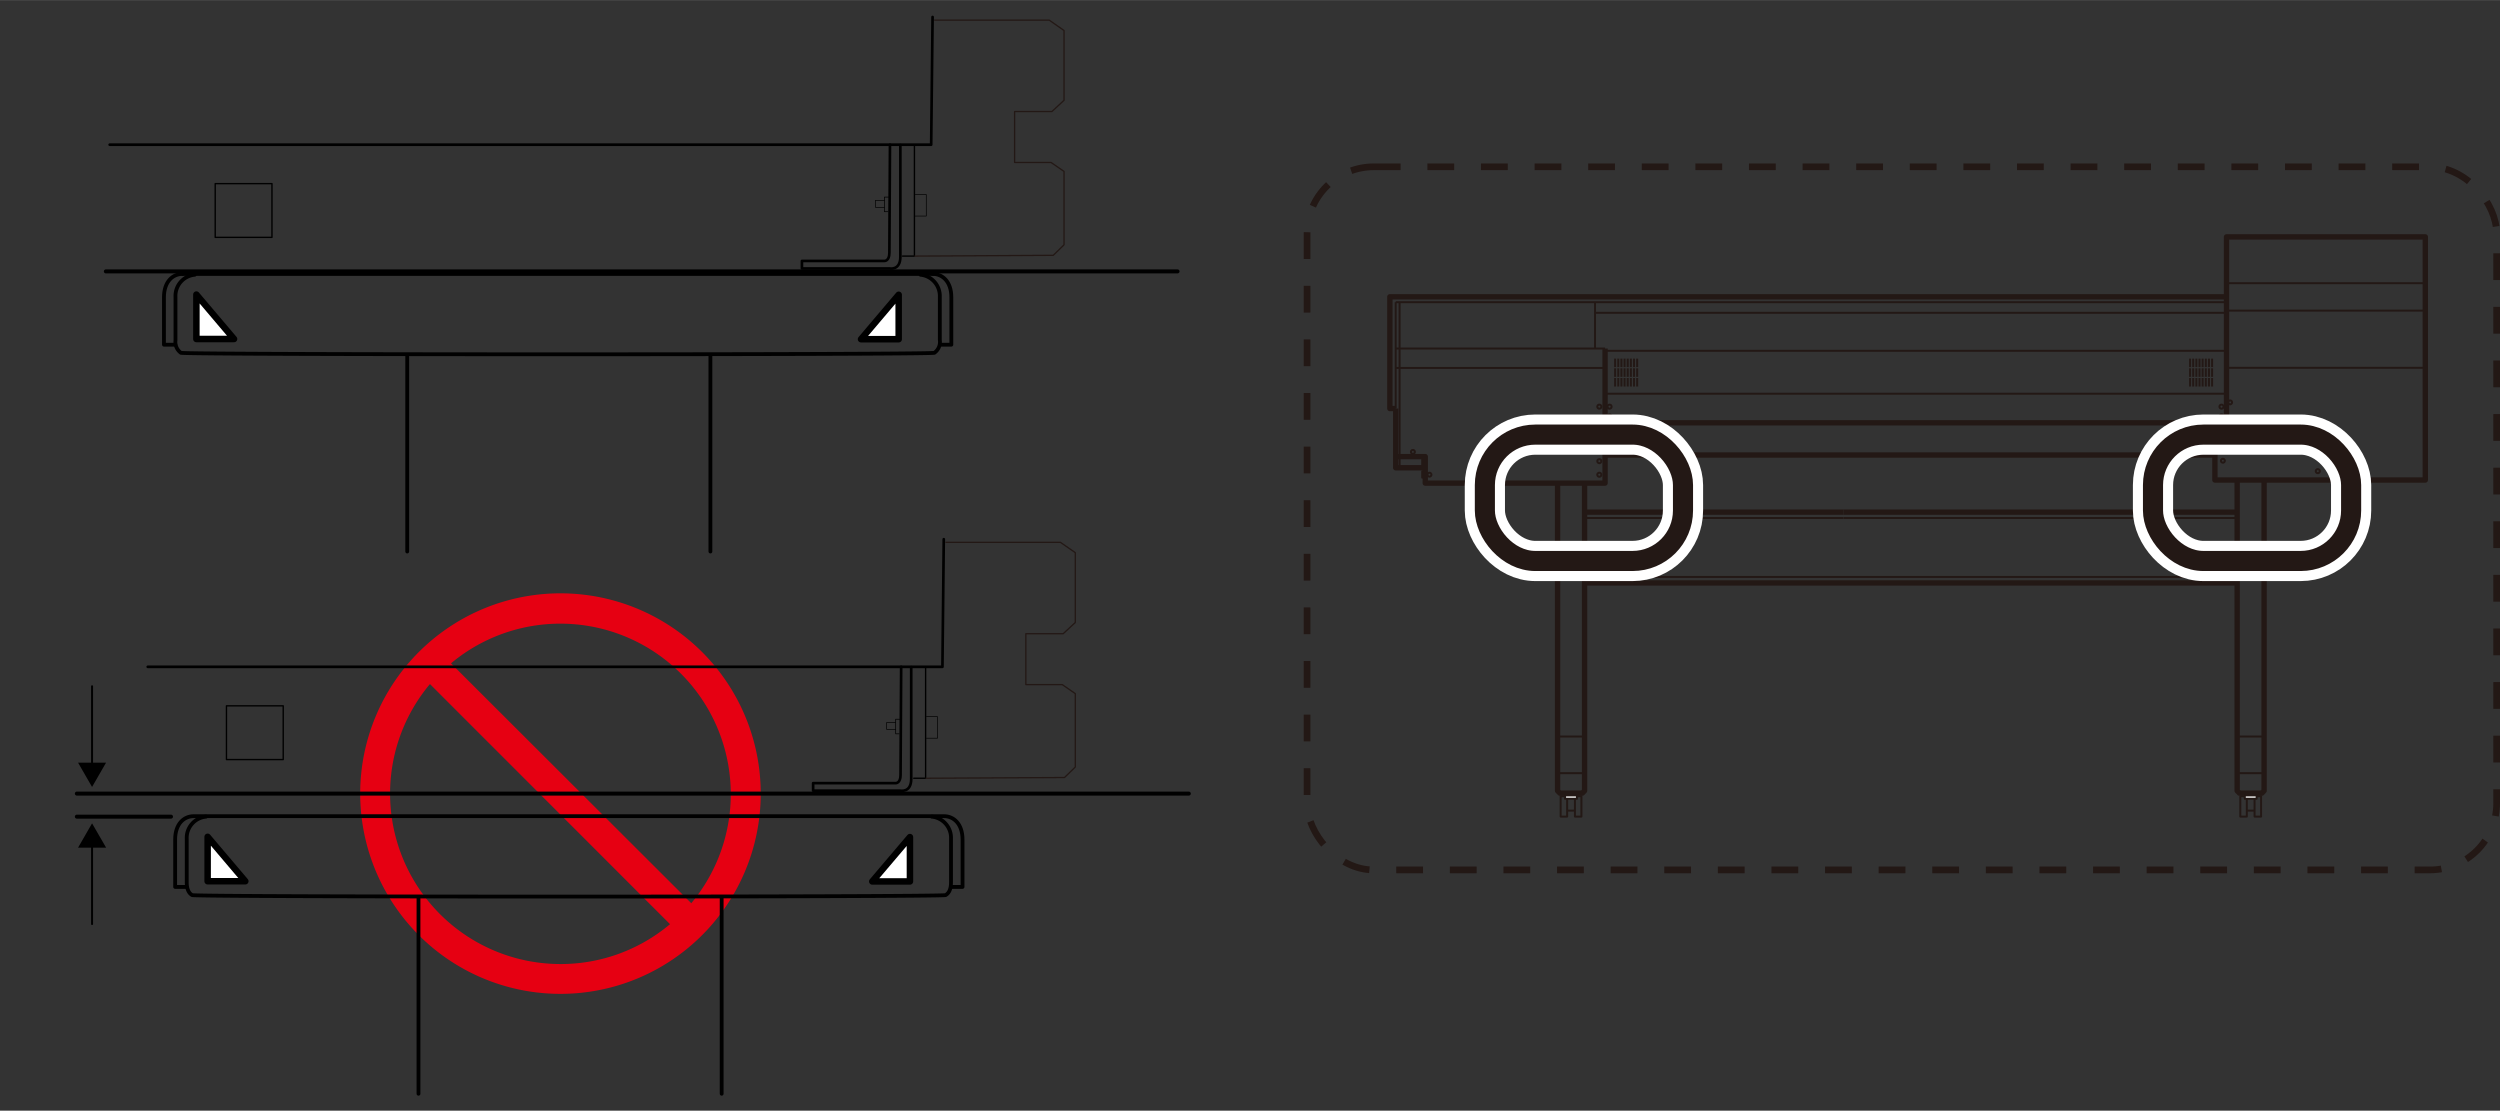 <svg xmlns="http://www.w3.org/2000/svg" width="131.63mm" height="58.48mm" viewBox="0 0 373.13 165.76"><rect x="0" y="0" width="373.13" height="165.76" fill="#333333" stroke="none"/><defs><style>.cls-1{fill:#e60012;}.cls-10,.cls-11,.cls-13,.cls-14,.cls-15,.cls-16,.cls-2,.cls-3,.cls-4,.cls-6,.cls-7,.cls-8,.cls-9{fill:none;}.cls-16,.cls-2,.cls-3,.cls-4,.cls-7{stroke:#231815;}.cls-2,.cls-6,.cls-7{stroke-miterlimit:10;}.cls-2{stroke-dasharray:4 4;}.cls-10,.cls-11,.cls-12,.cls-13,.cls-14,.cls-15,.cls-16,.cls-3,.cls-4,.cls-8,.cls-9{stroke-linejoin:round;}.cls-3{stroke-width:0.8px;}.cls-4,.cls-8{stroke-width:0.3px;}.cls-12,.cls-5{fill:#fff;}.cls-6{stroke:#fff;stroke-width:6px;}.cls-7{stroke-width:3px;}.cls-10,.cls-11,.cls-12,.cls-13,.cls-14,.cls-15,.cls-8,.cls-9{stroke:#000;stroke-linecap:round;}.cls-9{stroke-width:0.57px;}.cls-10{stroke-width:0.6px;}.cls-11{stroke-width:0.21px;}.cls-12{stroke-width:0.97px;}.cls-13{stroke-width:0.4px;}.cls-14{stroke-width:0.1px;}.cls-15{stroke-width:0.11px;}.cls-16{stroke-width:0.2px;}</style></defs><g id="レイヤー_1" data-name="レイヤー 1"><path class="cls-1" d="M83.66,88.55a29.89,29.89,0,1,0,29.88,29.89A29.89,29.89,0,0,0,83.66,88.55m0,55.33a25.44,25.44,0,0,1-19.49-41.79L100,137.93a25.33,25.33,0,0,1-16.34,5.95m19.49-9.1L67.31,99a25.44,25.44,0,0,1,35.84,35.83"/></g><g id="レイヤー_2" data-name="レイヤー 2"><rect class="cls-2" x="195.08" y="24.89" width="177.55" height="104.94" rx="9.96"/><polyline class="cls-3" points="208.31 60.97 207.44 60.97 207.44 44.29 332.31 44.29"/><line class="cls-4" x1="239.56" y1="52.01" x2="208.31" y2="52.01"/><polyline class="cls-3" points="208.31 68.14 212.72 68.14 212.72 72.1 239.56 72.1 239.56 52.01"/><line class="cls-4" x1="208.31" y1="60.97" x2="208.31" y2="45.1"/><line class="cls-4" x1="208.89" y1="45.1" x2="208.89" y2="69.81"/><polyline class="cls-3" points="212.64 69.81 208.31 69.81 208.31 60.97"/><line class="cls-4" x1="208.31" y1="45.1" x2="332.31" y2="45.1"/><line class="cls-4" x1="239.56" y1="54.91" x2="208.31" y2="54.91"/><line class="cls-4" x1="238.06" y1="52.01" x2="238.06" y2="45.1"/><line class="cls-4" x1="238.06" y1="46.68" x2="332.31" y2="46.68"/><line class="cls-4" x1="239.56" y1="52.35" x2="332.31" y2="52.35"/><line class="cls-4" x1="239.56" y1="58.76" x2="332.31" y2="58.76"/><line class="cls-3" x1="239.56" y1="63.1" x2="332.31" y2="63.1"/><polyline class="cls-3" points="330.58 63.22 330.58 71.64 361.98 71.64 361.98 35.35 332.31 35.35 332.31 63.22 330.58 63.22"/><line class="cls-4" x1="332.31" y1="46.35" x2="361.97" y2="46.35"/><line class="cls-4" x1="332.31" y1="54.89" x2="361.97" y2="54.89"/><line class="cls-4" x1="332.31" y1="42.26" x2="361.97" y2="42.26"/><polyline class="cls-4" points="240.06 64.49 241.96 64.49 241.96 63.64 240.09 63.64 240.09 65.08 241.17 65.08 241.17 64.53"/><line class="cls-4" x1="240.09" y1="63.94" x2="239.53" y2="63.94"/><line class="cls-4" x1="240.09" y1="64.8" x2="239.53" y2="64.8"/><polyline class="cls-4" points="240.45 65.16 240.45 66.62 239.6 66.62"/><line class="cls-3" x1="239.61" y1="67.91" x2="330.58" y2="67.91"/><polyline class="cls-4" points="212.72 71.28 212.27 71.28 212.27 70.33 212.72 70.33"/><polyline class="cls-4" points="212.72 69.48 212.27 69.48 212.27 68.53 212.72 68.53"/><line class="cls-4" x1="326.87" y1="53.52" x2="326.87" y2="54.79"/><line class="cls-4" x1="327.34" y1="53.52" x2="327.34" y2="54.79"/><line class="cls-4" x1="327.81" y1="53.52" x2="327.81" y2="54.79"/><line class="cls-4" x1="328.28" y1="53.52" x2="328.28" y2="54.79"/><line class="cls-4" x1="328.75" y1="53.52" x2="328.75" y2="54.79"/><line class="cls-4" x1="329.22" y1="53.52" x2="329.22" y2="54.79"/><line class="cls-4" x1="329.69" y1="53.52" x2="329.69" y2="54.79"/><line class="cls-4" x1="330.16" y1="53.52" x2="330.16" y2="54.79"/><line class="cls-4" x1="326.87" y1="54.96" x2="326.87" y2="56.24"/><line class="cls-4" x1="327.34" y1="54.96" x2="327.34" y2="56.24"/><line class="cls-4" x1="327.81" y1="54.96" x2="327.81" y2="56.24"/><line class="cls-4" x1="328.28" y1="54.96" x2="328.28" y2="56.24"/><line class="cls-4" x1="328.75" y1="54.96" x2="328.75" y2="56.24"/><line class="cls-4" x1="329.22" y1="54.96" x2="329.22" y2="56.24"/><line class="cls-4" x1="329.69" y1="54.96" x2="329.69" y2="56.24"/><line class="cls-4" x1="330.16" y1="54.96" x2="330.16" y2="56.24"/><line class="cls-4" x1="326.87" y1="56.41" x2="326.87" y2="57.68"/><line class="cls-4" x1="327.34" y1="56.41" x2="327.34" y2="57.68"/><line class="cls-4" x1="327.81" y1="56.41" x2="327.81" y2="57.68"/><line class="cls-4" x1="328.28" y1="56.41" x2="328.28" y2="57.68"/><line class="cls-4" x1="328.75" y1="56.41" x2="328.75" y2="57.68"/><line class="cls-4" x1="329.22" y1="56.41" x2="329.22" y2="57.68"/><line class="cls-4" x1="329.69" y1="56.41" x2="329.69" y2="57.68"/><line class="cls-4" x1="330.16" y1="56.41" x2="330.16" y2="57.68"/><line class="cls-4" x1="241.06" y1="53.52" x2="241.06" y2="54.79"/><line class="cls-4" x1="241.53" y1="53.52" x2="241.53" y2="54.79"/><line class="cls-4" x1="242" y1="53.52" x2="242" y2="54.79"/><line class="cls-4" x1="242.47" y1="53.52" x2="242.47" y2="54.79"/><line class="cls-4" x1="242.94" y1="53.52" x2="242.94" y2="54.79"/><line class="cls-4" x1="243.41" y1="53.52" x2="243.41" y2="54.79"/><line class="cls-4" x1="243.88" y1="53.52" x2="243.88" y2="54.79"/><line class="cls-4" x1="244.35" y1="53.52" x2="244.35" y2="54.79"/><line class="cls-4" x1="241.06" y1="54.96" x2="241.06" y2="56.24"/><line class="cls-4" x1="241.53" y1="54.96" x2="241.53" y2="56.24"/><line class="cls-4" x1="242" y1="54.96" x2="242" y2="56.24"/><line class="cls-4" x1="242.47" y1="54.96" x2="242.47" y2="56.24"/><line class="cls-4" x1="242.94" y1="54.96" x2="242.94" y2="56.24"/><line class="cls-4" x1="243.41" y1="54.96" x2="243.41" y2="56.24"/><line class="cls-4" x1="243.88" y1="54.96" x2="243.88" y2="56.24"/><line class="cls-4" x1="244.35" y1="54.96" x2="244.35" y2="56.24"/><line class="cls-4" x1="241.06" y1="56.41" x2="241.06" y2="57.68"/><line class="cls-4" x1="241.53" y1="56.41" x2="241.53" y2="57.68"/><line class="cls-4" x1="242" y1="56.41" x2="242" y2="57.68"/><line class="cls-4" x1="242.47" y1="56.41" x2="242.47" y2="57.68"/><line class="cls-4" x1="242.94" y1="56.41" x2="242.94" y2="57.68"/><line class="cls-4" x1="243.41" y1="56.41" x2="243.41" y2="57.68"/><line class="cls-4" x1="243.88" y1="56.41" x2="243.88" y2="57.68"/><line class="cls-4" x1="244.35" y1="56.41" x2="244.35" y2="57.68"/><path class="cls-4" d="M346.23,70.26a.3.3,0,1,1-.59,0,.3.3,0,0,1,.59,0Z"/><path class="cls-4" d="M239,60.68a.3.3,0,1,1-.3-.29A.29.29,0,0,1,239,60.68Z"/><path class="cls-4" d="M240.53,62.14a.3.3,0,1,1-.3-.29A.29.29,0,0,1,240.53,62.14Z"/><path class="cls-4" d="M240.53,60.68a.3.3,0,1,1-.3-.29A.29.29,0,0,1,240.53,60.68Z"/><path class="cls-4" d="M331.86,62.14a.3.3,0,1,1-.3-.29A.29.29,0,0,1,331.86,62.14Z"/><path class="cls-4" d="M331.86,60.68a.3.3,0,1,1-.3-.29A.29.29,0,0,1,331.86,60.68Z"/><path class="cls-4" d="M239,68.77a.3.3,0,1,1-.59,0,.3.3,0,0,1,.59,0Z"/><path class="cls-4" d="M239,70.84a.3.3,0,1,1-.3-.29A.29.29,0,0,1,239,70.84Z"/><path class="cls-4" d="M213.64,70.84a.29.29,0,1,1-.29-.29A.29.29,0,0,1,213.64,70.84Z"/><path class="cls-4" d="M211.17,67.44a.29.29,0,1,1-.29-.29A.29.29,0,0,1,211.17,67.44Z"/><path class="cls-4" d="M332.06,68.76a.29.29,0,1,1-.29-.29A.29.29,0,0,1,332.06,68.76Z"/><path class="cls-4" d="M333.14,60.06a.29.29,0,1,1-.29-.3A.29.29,0,0,1,333.14,60.06Z"/><polyline class="cls-3" points="236.5 72.1 236.5 118.02 236.16 118.37 232.81 118.37 232.47 118.02 232.47 72.1"/><rect class="cls-4" x="232.93" y="118.83" width="0.97" height="3.04"/><rect class="cls-4" x="235.06" y="118.83" width="0.97" height="3.04"/><line class="cls-4" x1="233.9" y1="120.98" x2="235.06" y2="120.98"/><line class="cls-4" x1="233.9" y1="118.83" x2="233.9" y2="118.35"/><line class="cls-4" x1="235.06" y1="118.83" x2="235.06" y2="118.35"/><rect class="cls-5" x="233.59" y="118.71" width="1.77" height="0.5"/><rect class="cls-4" x="233.59" y="118.71" width="1.77" height="0.5"/><line class="cls-4" x1="232.48" y1="115.39" x2="236.5" y2="115.39"/><line class="cls-4" x1="232.48" y1="109.92" x2="236.5" y2="109.92"/><line class="cls-4" x1="236.5" y1="77.31" x2="275.14" y2="77.31"/><line class="cls-3" x1="236.5" y1="76.43" x2="275.14" y2="76.43"/><polyline class="cls-3" points="333.9 71.69 333.9 118.02 334.24 118.37 337.59 118.37 337.92 118.02 337.92 71.69"/><rect class="cls-4" x="336.5" y="118.83" width="0.97" height="3.04"/><rect class="cls-4" x="334.37" y="118.83" width="0.97" height="3.04"/><line class="cls-4" x1="336.5" y1="120.98" x2="335.34" y2="120.98"/><line class="cls-4" x1="336.5" y1="118.83" x2="336.5" y2="118.35"/><line class="cls-4" x1="335.34" y1="118.83" x2="335.34" y2="118.35"/><rect class="cls-5" x="335.04" y="118.71" width="1.77" height="0.5"/><rect class="cls-4" x="335.04" y="118.71" width="1.77" height="0.5"/><line class="cls-4" x1="337.92" y1="115.39" x2="333.9" y2="115.39"/><line class="cls-4" x1="337.92" y1="109.92" x2="333.9" y2="109.92"/><line class="cls-4" x1="333.9" y1="77.31" x2="275.14" y2="77.31"/><line class="cls-4" x1="333.9" y1="86.1" x2="236.6" y2="86.1"/><line class="cls-3" x1="333.9" y1="76.43" x2="275.14" y2="76.43"/><line class="cls-3" x1="333.9" y1="87" x2="236.6" y2="87"/><polyline class="cls-4" points="333.61 87 332.85 87 332.85 86.1 333.61 86.1"/><polyline class="cls-4" points="236.83 87 237.59 87 237.59 86.1 236.83 86.1"/><rect class="cls-6" x="221.62" y="64.86" width="29.57" height="18.86" rx="7.53"/><rect class="cls-7" x="221.62" y="64.86" width="29.57" height="18.86" rx="7.53"/><rect class="cls-6" x="321.34" y="64.86" width="29.57" height="18.86" rx="7.53"/><rect class="cls-7" x="321.34" y="64.86" width="29.57" height="18.86" rx="7.53"/><line class="cls-8" x1="13.74" y1="102.42" x2="13.74" y2="114.44"/><polygon points="11.65 113.82 13.74 117.45 15.83 113.82 11.65 113.82"/><line class="cls-8" x1="13.74" y1="137.91" x2="13.74" y2="125.89"/><polygon points="15.84 126.51 13.74 122.88 11.65 126.51 15.84 126.51"/><line class="cls-9" x1="139.23" y1="40.88" x2="27.23" y2="40.88"/><line class="cls-10" x1="175.75" y1="40.5" x2="15.8" y2="40.5"/><rect class="cls-11" x="32.12" y="27.4" width="8.47" height="8.02"/><path class="cls-9" d="M139.23,40.88c1.4,0,2.76,1.1,2.76,3.49v7.07H140.3"/><path class="cls-9" d="M29.06,41a3.18,3.18,0,0,0-2.87,3.31v6.48A2,2,0,0,0,27,52.65c.52.3,111.94.3,112.46,0a2,2,0,0,0,.81-1.91V44.26A3.19,3.19,0,0,0,137.39,41"/><path class="cls-9" d="M27.23,40.88c-1.4,0-2.76,1.1-2.76,3.49v7.07h1.69"/><line class="cls-9" x1="106.03" y1="53.15" x2="106.03" y2="82.31"/><line class="cls-9" x1="60.78" y1="53.15" x2="60.78" y2="82.31"/><polygon class="cls-12" points="134.13 43.99 134.13 50.62 128.51 50.62 134.13 43.99"/><path class="cls-13" d="M132.83,21.59s-.09,14.6-.09,16.14c0,1.25-.74,1.21-.74,1.21H119.69v1.12h13.06s1.63.36,1.63-1.74V21.64"/><polyline class="cls-13" points="139.19 2.53 138.98 21.59 16.37 21.59"/><polyline class="cls-11" points="134.71 38.22 136.48 38.22 136.48 29.02 136.48 21.59"/><polyline class="cls-14" points="136.6 29.02 138.25 29.02 138.25 32.24 136.6 32.24"/><polyline class="cls-14" points="131.99 29.9 130.65 29.9 130.66 30.94 132 30.94"/><polyline class="cls-15" points="132.63 29.41 132 29.41 132 31.59 132.52 31.59"/><polyline class="cls-16" points="136.48 38.22 157.2 38.1 158.81 36.53 158.81 25.58 156.87 24.24 151.43 24.24 151.43 16.64 157 16.64 158.81 14.96 158.81 4.55 156.6 3 139.42 3"/><polygon class="cls-12" points="29.31 43.96 29.31 50.59 34.93 50.59 29.31 43.96"/><line class="cls-10" x1="177.43" y1="118.44" x2="11.47" y2="118.44"/><rect class="cls-11" x="33.8" y="105.34" width="8.47" height="8.02"/><path class="cls-9" d="M30.74,121.88a3.18,3.18,0,0,0-2.87,3.31v6.48c0,1,.29,1.62.81,1.92s111.94.29,112.45,0,.81-.89.81-1.92v-6.48a3.18,3.18,0,0,0-2.87-3.31"/><path class="cls-9" d="M27.84,132.37h-1.7v-7.06c0-2.4,1.36-3.5,2.76-3.5h112c1.4,0,2.76,1.1,2.76,3.5v7.06H142"/><line class="cls-9" x1="107.71" y1="134.09" x2="107.71" y2="163.24"/><line class="cls-9" x1="62.46" y1="134.09" x2="62.46" y2="163.24"/><polygon class="cls-12" points="135.81 124.93 135.81 131.55 130.19 131.55 135.81 124.93"/><path class="cls-13" d="M134.5,99.52s-.09,14.6-.09,16.15c0,1.24-.73,1.21-.73,1.21H121.36V118h13s1.64.36,1.64-1.75V99.57"/><polyline class="cls-13" points="140.86 80.47 140.66 99.52 22.05 99.52"/><polyline class="cls-11" points="136.38 116.15 138.15 116.15 138.15 106.96 138.15 99.52"/><polyline class="cls-14" points="138.27 106.96 139.93 106.96 139.93 110.17 138.27 110.17"/><polyline class="cls-14" points="133.67 107.84 132.32 107.84 132.34 108.87 133.68 108.87"/><polyline class="cls-15" points="134.3 107.34 133.68 107.34 133.68 109.52 134.2 109.52"/><polyline class="cls-16" points="138.15 116.15 158.88 116.04 160.49 114.47 160.49 103.52 158.54 102.17 153.11 102.17 153.11 94.58 158.68 94.58 160.49 92.9 160.49 82.48 158.27 80.94 141.1 80.94"/><polygon class="cls-12" points="30.99 124.89 30.99 131.52 36.61 131.52 30.99 124.89"/><line class="cls-10" x1="25.52" y1="121.88" x2="11.47" y2="121.88"/></g></svg>